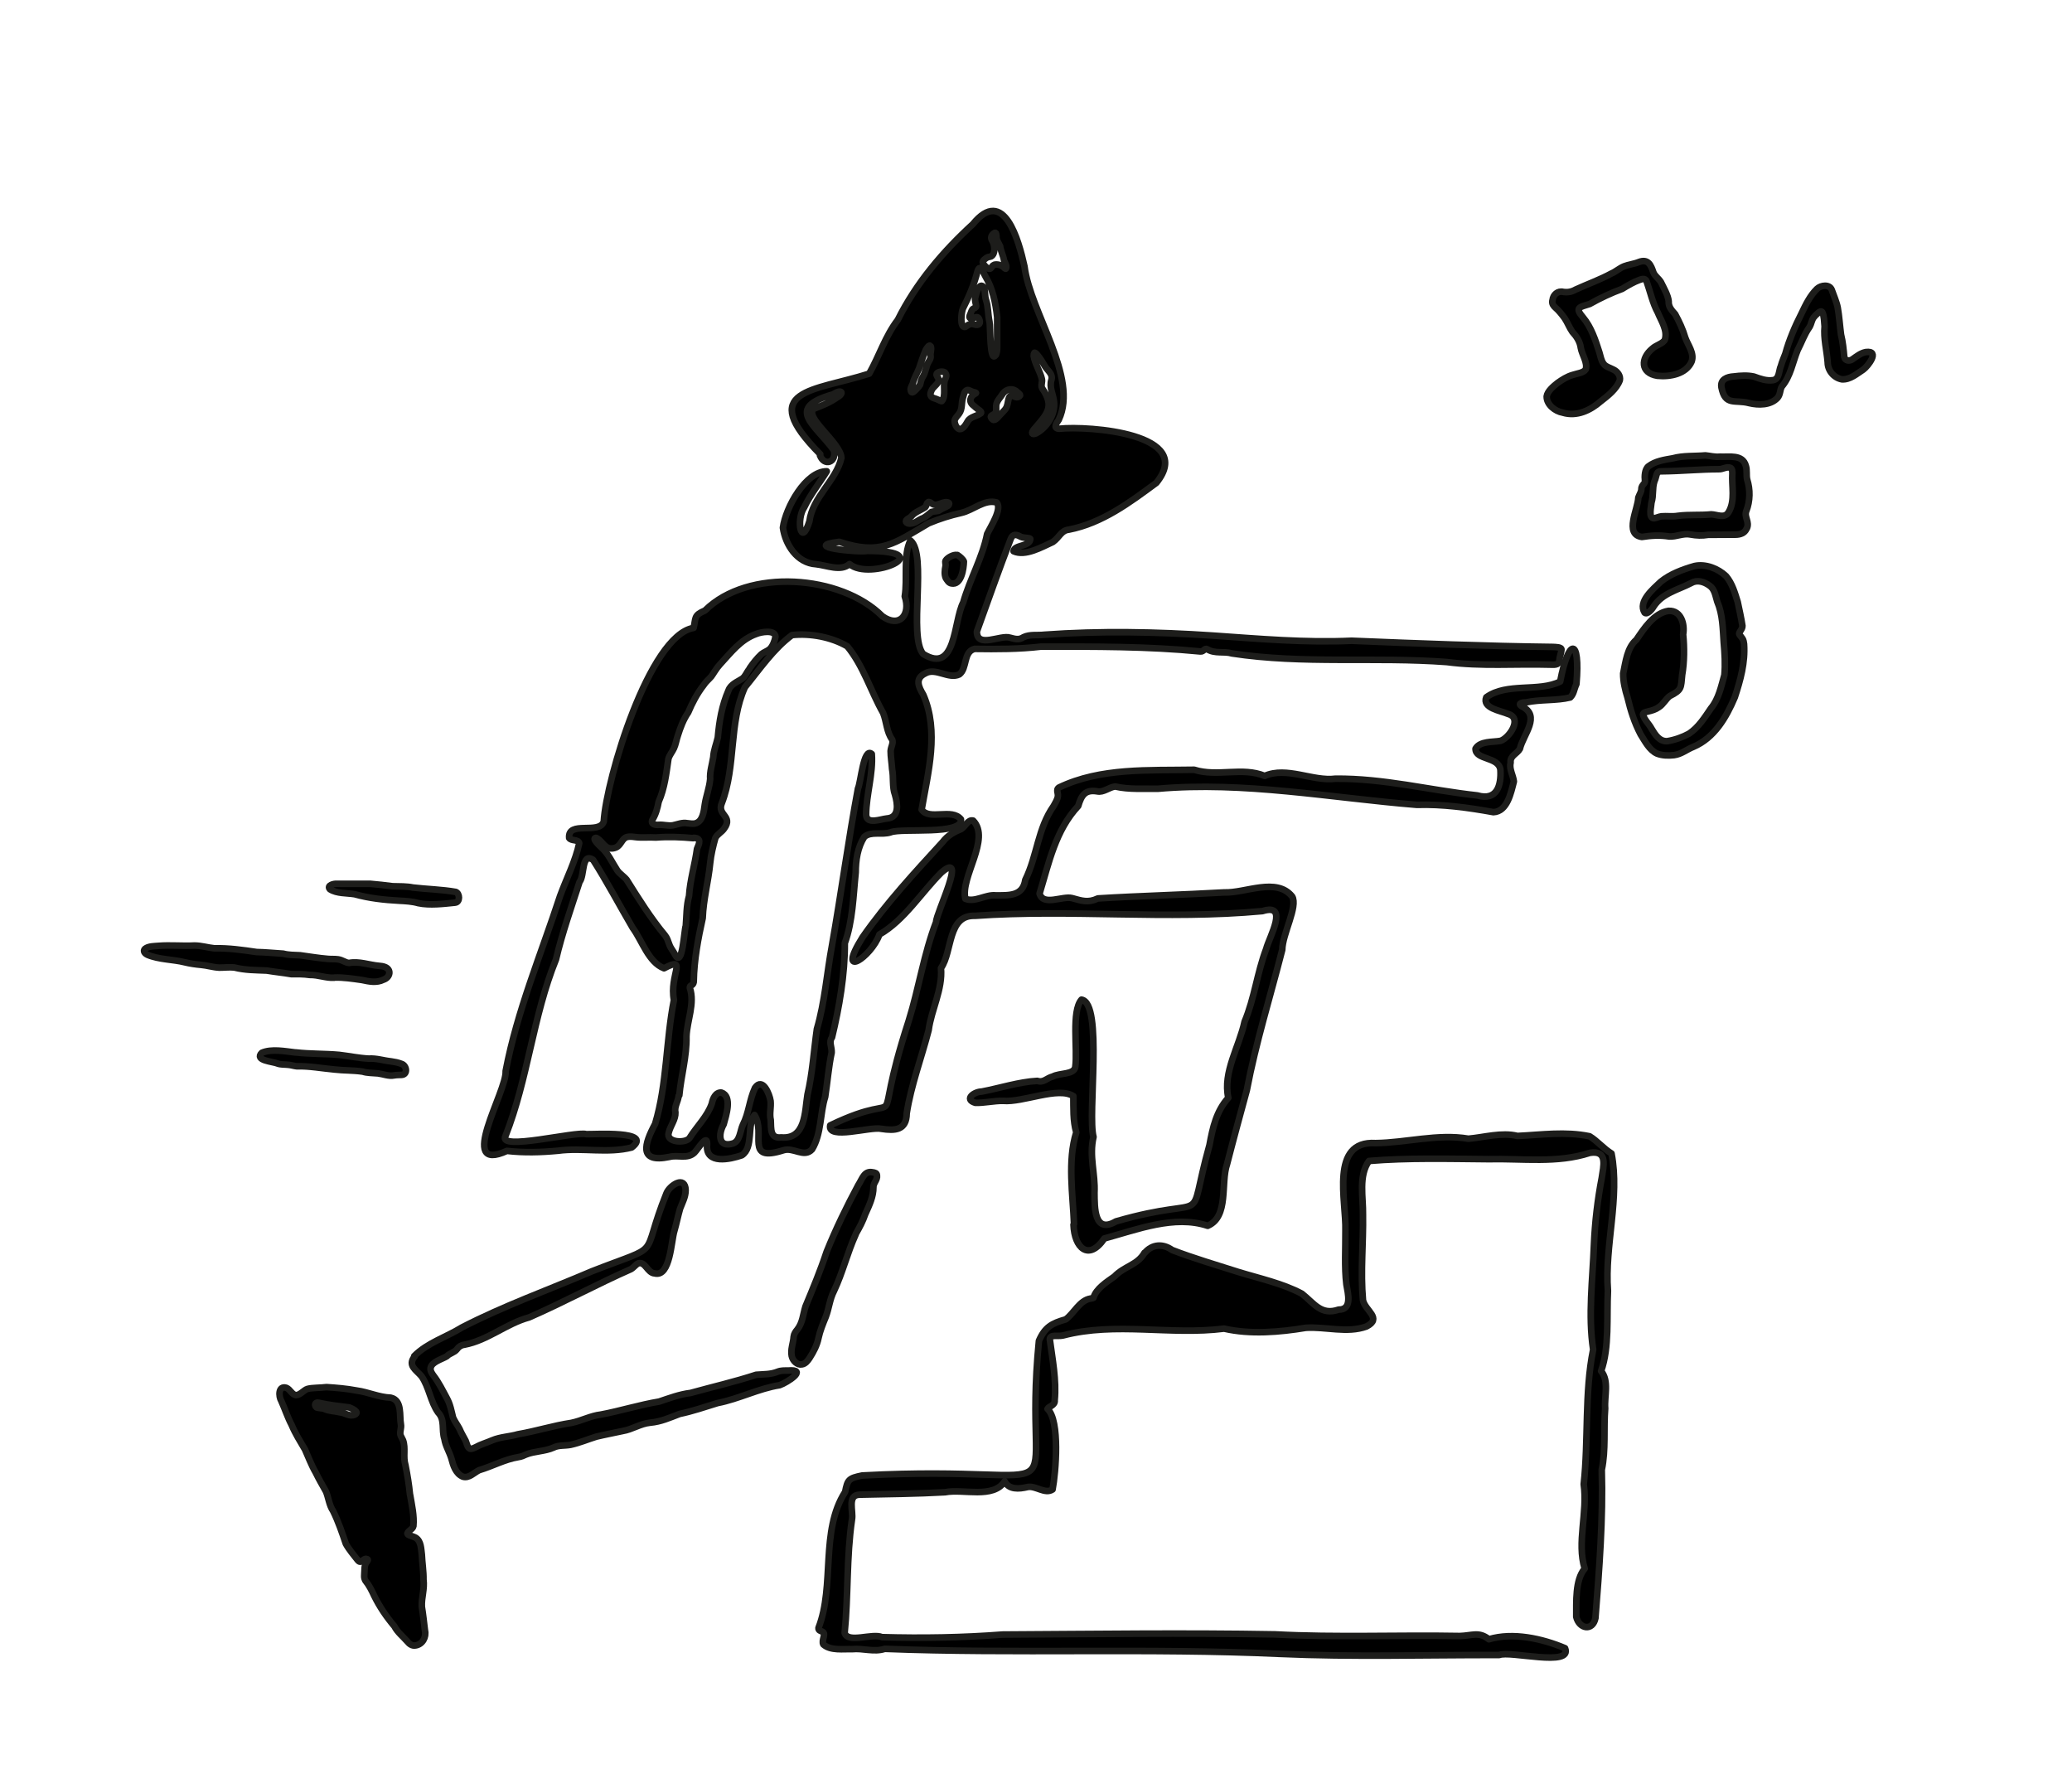 <?xml version="1.0" encoding="utf-8"?>
<!-- Generator: Adobe Illustrator 28.0.0, SVG Export Plug-In . SVG Version: 6.00 Build 0)  -->
<svg version="1.1" id="Ebene_2_00000074422313223656660730000000755332972610046121_"
	 xmlns="http://www.w3.org/2000/svg" xmlns:xlink="http://www.w3.org/1999/xlink" x="0px" y="0px" viewBox="0 0 1275.6 1089.1"
	 style="enable-background:new 0 0 1275.6 1089.1;" xml:space="preserve">
<style type="text/css">
	.st0{fill:none;}
	.st1{stroke:#1D1D1B;stroke-width:4.06;stroke-linecap:round;stroke-linejoin:round;}
</style>
<g id="Ebene_2-2">
	<rect class="st0" width="1275.6" height="1089.1"/>
	<path class="st1" d="M505,279.6c-39.8-40.1-4-38.7,30.1-49.6c6.2-10.9,9.8-22.9,17.6-33.1c11.3-22.6,27.7-42,46.2-58.9
		c19.2-23.6,28.3,10.1,31.8,26c3.7,28.7,33.5,68.3,21.1,94.4c-1.3,1.9-3.8,5.3,0.3,5.5c18.3-1.9,84.3,3,59.8,33.3
		c-16.5,12.2-33.4,24.8-53.8,28.8c-4.9,0.5-5.7,4.6-9.9,7.6c-6.8,3.1-17,9-24.2,5.7c0.3-4.1,10.2-2.7,10.3-7.6
		c-0.3-0.8-3.9-0.4-5.9-1.3c-2.6-1.5-4.9-2-6.2,1.4c-7.3,19-13.9,37.8-20.8,56.9c0,10.6,14.5,1.9,20.4,3.8c3,0.8,5.5,1.6,8.3-0.3
		c4-1.9,8.6-1,12.7-1.5c34.3-2.5,69.2-1.8,103.7,0.5c28.8,2,57,4.5,85.6,3.2c41.3,1.7,82.5,3.3,123.7,3.8c1.8,0.1,5.8,0,5.5,1.8
		c-0.2,2-1.2,4.6-1.3,6.5c-0.2,3.2-3.6,2.6-5.9,2.6c-21.2-0.6-42.2,1.2-63.4-1.6c-44.2-3.3-88.5,1.4-132.3-5.3
		c-4.9-1.5-10.4,0.4-15.2-2.6c-1.5-0.9-2.2,1.6-4.1,1.4c-32.7-3.2-65.2-3-98.1-3c-13.5,1.6-27.3,1.6-41,1.4
		c-7.1,1.8-4.4,12-9.4,15.7c-6.5,3.2-14.6-4.4-21-0.6c-6.6,3.2-4,8.4-1.2,13.1c9.9,22.6,3,47.6-1,70.7c4.6,6.9,18.6-1,24.2,6
		c1.4,10-36.6,5.2-43.3,8c-5.4,1.8-12-0.8-16.2,2.8c-4.1,6.4-5.3,14.4-5.3,21.9c-1.5,14.4-1.8,30.2-6.7,43.5
		c0.1,19.1-3.4,39.6-7.9,58.1c-2.1,2.7,0,5.9-0.2,9.3c-1.9,8.8-2.6,18.6-4,27.3c-3.2,10-2.2,22.8-8.1,32.3
		c-4.9,5.3-11.4-1.5-17.6,0.5c-24.2,7.7-10.5-10.4-17.8-21.7c-4.8,5.8-0.4,20.1-7.8,24.8c-7.2,2.5-22.2,5.8-21.4-6.1
		c0.6-8.3-5.7,2.5-7.8,4.5c-4.4,4.1-10.1,1.2-15.4,2.6c-19.2,4-15.4-8-8.8-20.3c7.4-24.5,6.6-51.1,11.6-76.3
		c-3-15.3,8.8-27.4-6.1-19.5c-9.6-3.7-13.4-16.9-19.3-24.9c-8.2-14-15.8-28.4-24.4-41.9c-7.3-4.6-5.1,9.9-8.3,13.6
		c-5.1,15.8-10.7,31.5-14.5,47.7c-14.3,35.2-17.2,73.5-31.1,108.7c-5.2,9.5,43.7-3.1,49.7-1.1c4.5,0.2,41.8-2.4,28,8.2
		c-14.7,3.8-30.3,0-45.3,2c-10.5,1-21.2,1.3-31.5,0.1c-31.5,14.3,0.1-36.9-0.8-49.1c7.1-37.2,21.8-72,33.5-107.8
		c3.9-10.7,9.5-21.5,11.8-32.5c-0.6-2.5-4.9-1.2-6.2-3.2c-1-11,18.8-1.8,21.3-10.2c1.5-25.7,28-114.7,55.3-119.1
		c1.5-6.1-0.1-7.7,7-10.7c26.5-26.3,83.7-22,109.2,3.5c10.7,7.6,17.6-1.2,13.8-12.2c1.8-10.6-1.1-25.5,3.5-34.4
		c10.5,8.6-1.4,58.8,7.8,69.8c20.5,12.8,18.6-20,24.7-31.7c4.1-14.3,11.9-27.8,14.7-42.1c2.2-4.6,9.4-15.5,5.9-19.4
		c-7.5-2.2-14.5,4.8-21.8,6.4c-7,1.6-13.4,3.6-20.1,6.4c-21,12.3-29.6,19.9-55,11.4c-23.9,3,11.3,6.7,17.3,5.6
		c45.2,0,1.6,18.8-11,8.1c-5.4,4.7-13.9,0.8-20.6,0.1c-11.7-0.7-18.9-12-20.4-22.5c1.7-12.5,14.1-34.8,27-34.7
		c-4,6.6-10.2,14.4-13.9,22.2c-5.1,7.4-2,25.4,3.2,8.6c1.9-14.9,16.6-25.3,19.7-39.1c-0.5-9.4-23.2-25-17-30.2
		c5-1.9,9.9-3.8,14.5-7.1c4.4-2.4,2.8-5.4-2.5-1.8c-30.1,8.5-11.2,18.5,0.3,34.4c2,7.4-5.8,10.3-8.5,3.2L505,279.6L505,279.6z
		 M417.8,674.5c-0.3,3.5-2.8,6.7-2,10.2c0.2,4.4-3,8-4.1,12.4c-2,6.2,10.3,6.8,12.8,3.4c4.4-7.1,11-13.3,13.7-21.2
		c0.6-3,2.3-7.1,5.9-6.8c6.9,2.2,2.9,14.2,1.4,19.6c-3.3,5.8-3.5,14.6,5.8,11.7c4.3-1.5,4.3-7.7,6-11.4c3.8-7.4,4-15.4,7.5-22.8
		c4.7-6.8,9,3.9,9.6,8.1c0.4,3.9-0.8,7.8,0.1,11.7c0.3,5.2-0.6,11.5,6.4,10.7c15.2,1.3,14.5-15.8,16.2-26.3
		c3.1-13.2,3.9-27,5.8-40.4c4.9-16.7,6.1-34.3,9.3-51.5c5.7-32.3,10-64.4,16-96.6c1.8-3.6,3.4-25.7,8.5-21.2
		c0.9,12.1-3.4,25-3.5,37.4c0.3,6.2,8.8,2.7,12.7,2.3c8-0.5,6.7-9.1,5.1-14.6c-1.8-4.7-0.8-10.8-1.8-15.9c-0.2-3.7-0.9-7.3-0.9-11
		c0.2-2.8,1.8-4.7,1-7c-3.5-4.6-3.5-11.2-5.6-16.4c-7.6-13.4-12.2-29.1-22.1-41.1c-9.8-5.7-22.7-8.1-34-6.9
		c-11.5,8.5-19.9,21-29,32.1c-10,22.1-5.4,48.6-14.2,71.3c-3.2,7.5,7.1,7.9,1.5,15.6c-1.5,2.3-4.3,3.5-5.5,5.9
		c-1.4,4.9-2.7,10.4-3.2,15.5c-1.1,11.2-4.2,22.4-4.6,33.8c-2.8,12.5-5.3,25.9-5.5,38.7c0,1.2-0.3,2.2-1.5,2.7
		c-0.6,0.3-1,0.7-0.9,1.6c3.2,9.6-1.7,20-2.1,29.8c0.3,12.2-3.3,24.2-4.4,36.3L417.8,674.5L417.8,674.5z M461.6,411.2
		c2-2.9,4.4-6,7.1-8.5c1.6-1.3,3.5-1.8,5.1-3.1c1.8-1.6,3.2-5.1,3.6-7.7c-0.2-4.5-9-2.9-11.8-1.7c-9.7,3.4-15.8,11.7-22.4,18.8
		c-2.4,2.6-4,5.7-5.3,7.4c-1.6,1.9-3.2,3-4.7,5.3c-3.9,5-7.1,11-9.5,16.8c-3,4.4-4.8,9.2-6.4,14.3c-0.9,2.6-1.3,5.4-2.4,7.8
		c-1,2.2-2.8,4.2-3.4,6.5c-1.3,8.9-2.3,18-6,26.4c-0.7,3.8-1.8,7.8-3.8,11c-1.4,2.9,1.9,3.4,4,3.2c2.9-0.2,5.8,0.8,8.6,0.3
		c2.9-0.6,5.7-1.9,8.9-1.3c1.6,0.2,3.1,0.4,4.5,0.2c5-1,5.6-7.5,6.2-11.7c0.7-4.9,2.9-10.5,3.3-15.7c-0.3-4.5,1.2-8.9,1.9-13.4
		c0.2-4.2,2-8.4,2.8-12.1c0.9-10.2,2.5-19.7,6.6-29.1c1.4-3.8,5.5-5.2,8.5-7.2c2-1.5,2.5-3.7,4.4-6L461.6,411.2L461.6,411.2z
		 M426.8,515.9c-7.6-0.7-15.2-1-23-0.4c-4.3-0.3-8.6,0.3-13-0.3c-1.5-0.2-3.3-0.4-4.8,0c-3.1,0.8-3.6,5-6.7,6.4
		c-1.1,0.5-2.3,0.7-3.5,0.6c-3.9-0.3-5.5-5.3-8.9-6.5c-2.8,0.3,2.2,4.8,3.1,5.7c4.5,3.9,6.8,9.4,10,14.3c1.5,2.2,4,3.6,5.8,5.8
		c7.1,11.3,15.1,24.1,23.6,34.2c1.3,1.6,1.9,3.6,2.6,5.5c0.9,2.6,2.5,4.2,3.6,6.4c4.6,8.9,5.6-15.6,6.6-17.7c0.5-6,0.3-12.4,2-18.4
		c0.6-9.8,3.6-19.3,4.9-29c1.4-3.3,3-6.6-2-6.8L426.8,515.9L426.8,515.9z M613.1,218.5c0.6-1.2,0.8-3,0.8-4.5c0-6.3,0-12.6,0-18.8
		c-1-8.9-2.7-17.5-7.3-25.2c-1-1.6-1.6-4.1-3.1-5c-0.9-0.3-1.6,1.4-1.8,2.3c-2,7.8-5.2,15.3-8.8,22.4c-1,1.7-2.3,12.5,1.4,11.5
		c1.8-1.2,3-2.4,5.5-1.5c3.1,1,4.1-0.8,3-3.3c-0.7-1.6-1.7-1.3-3.5-0.7c-2.5,0.8-2.9-0.3-2-2.2c0.7-1.4,0.8-2.9,1.9-3.5
		c0.7-0.4,1.8-0.6,1.8-1.6c-0.2-1.6-1-3.5-0.6-5.3c0.7-3,2.7-9.8,5.3-6.2c0.9,2,0.5,5.3,1.3,7.6c1.5,4.4,1.1,8.7,2.2,13.8
		c0.6,1.9,0,25.9,3.8,20.2L613.1,218.5L613.1,218.5z M636.9,217.2c-0.5,0.3-0.5,1.3-0.5,2c0.7,4.5,4,9.7,5,14c0.5,2-0.8,3.9,0.2,5.8
		c8,11.6,2.8,16-5.1,25.3c-1.8,2.2-1.2,3.5,1.2,2.5c6.9-3.5,12.2-12.1,11.2-19.6c-0.5-4.5-3.1-8.8-1.6-13.4c1-3.4-2-5.4-3.7-7.9
		c-1.5-2.5-3.2-5.5-5.4-8c-0.5-0.5-1-0.8-1.3-0.8L636.9,217.2L636.9,217.2z M591.7,264c1.9-0.8,3-2.9,4-4.6c1.5-2.9,5.8-3.2,8.2-5.1
		c0.5-0.7-0.4-1.5-1.7-2.3c-1-0.7-2-1.6-2.9-2.4c-3.1-2.2-2.1-5.8,1.1-7.3c0.1-0.1,0.7-0.3,0.4-0.5c-0.2-0.2-0.8-0.3-1.6-0.5
		c-1.3-0.3-2.7-1.5-3.8-1.2c-1.8,0.6-2,2.8-2.5,4.4c-1.2,3.4-0.2,7.2-2.5,10.2c-0.9,1.3-2.4,2.5-2.7,4.2c-0.2,1.7,1.4,5.6,3.5,5.2
		L591.7,264L591.7,264z M615.5,151.2c-0.6-1.5-1.9-3.1-2-4.9c-0.1-1.2,0-4-1.6-2.7c-1.5,1.1-2.2,2.7-1.2,4.3
		c1.8,2.6,2.3,8.3-0.5,9.9c-0.7,0.3-1.4,0.3-2.1,0.5c-1.2,0.6-3.6,2.2-3,3.6c0.6,1.2,3.5,4.8,5,3.1c0.6-0.7,1-1.7,1.9-2
		c1.8-0.6,4.7,0.2,6,1.6c0.3,0.3,1,1.1,1.3,0.7c0.8-1.7-0.7-3.5-1.2-5.1c-0.5-3.1-2-5.6-2.4-8.7L615.5,151.2L615.5,151.2z
		 M573.8,315.1c1.6-0.6,3.5-0.1,4.9-1.2c1.4-1,3.3-1.6,4.9-2.6c0.5-0.4,1-1.1,0.6-1.7c-2.9-2-7.1,2.6-10.1,0.6c-0.5-0.3-1-0.7-1.5-1
		c-2.1-1-2,2-3,3c-2.8,1.9-6.5,3-8.6,5.7c-0.8,0.8-1.8,1.2-2.6,1.8c-1.9,1.6,0.5,3,2.5,2.5c2.5-0.1,4.3-2,6.4-2.9
		c2.3-0.7,4.4-2.9,6.2-4.2L573.8,315.1L573.8,315.1z M566.4,236.9c0.5-1.7,0.7-3.5,1.8-5.1c1.5-2.3,1.9-5.9,3.1-8.4
		c0.8-1.4,1.9-2.8,1.6-4.4c-0.3-1.7,0.8-4,0.1-5.8c-0.9-1.6-2.4,1.2-3.1,2.2c-1.5,3.6-2.9,7.6-4.1,11.4c-1.3,3.2-3.1,6-3.9,9.4
		c-0.5,1.2-1.2,2.2-1.3,3.3c0.3,3.8,2.3,1.4,4.2-0.6c0.5-0.5,1.1-1.2,1.4-1.8L566.4,236.9L566.4,236.9z M628,243.3
		c0-0.7-1.3-1.6-1.9-2.1c-2.4-2.5-6.5-1.8-8.6,0.9c-1.4,2.4-4,4.7-4.2,7.4c-0.2,1.7,0.5,4-1,5.2c-0.9,0.7-2.3,1-2.3,1.8
		c0,0.7,1,1.9,1.8,2c1.6,0.1,3.6-3.1,5.1-4.4c1.1-1.2,2.3-2.2,2.9-3.8c0.8-2,0.7-4.3,1.7-6.1c1.2-1.5,3,0.2,4.4,0.3
		c0.8,0,1.7-0.3,2.1-1.1L628,243.3L628,243.3z M579.8,246.9c2.8-3.3,0.6-9.1,1.9-13c0.7-1.5,1.4-2.9,0.3-4.3c-0.9-1.6-6-0.9-5.4,1.3
		c0.3,1.1,1.7,2.2,1.3,3.4c-0.6,2.4-3.5,3.8-4.4,6c-1.2,2.4-0.9,4.1,1.8,4.9c1.3,0.3,3.2,1.4,4.2,1.7L579.8,246.9L579.8,246.9z"/>
	<path class="st1" d="M704.8,771.1c4.6-5.4,11.2-5.7,16.8-1.7c13.1,5.1,27.3,9.2,40.7,13.5c13,4,27.2,7,39.2,13.4
		c7.6,6,11.8,13.5,22.6,9.8c8.6,0.1,5.7-10.1,4.8-15.5c-1.3-10.7-0.5-22.2-0.6-33.1c0.6-18.1-9.8-55.6,18.5-53.9
		c18.7-0.2,38.3-5.9,57.2-2.7c9.5-0.8,20.5-4.1,30.2-1.7c15.1-0.7,29.4-2.9,44.4,0.2c4.7,2.8,8.7,7.7,13.5,10.6
		c5.3,27.1-4.3,56.7-2.2,84.5c-0.8,16.2,1,34.8-4.2,49.4c5.1,6.2,1.9,15.5,2.5,23c-1,12.5,0.5,25.6-2.1,37.8
		c0.9,30-1.5,61.1-3.9,91.3c-1.7,8.2-10,6.7-11.8-0.8c0.1-9.1-0.8-22.7,5.2-29.7c-5-16.1,1.9-34.4-0.6-51.9
		c3-27.5,0.4-56.3,5.8-82.9c-3.2-21.1-0.3-43.2,0.5-64.7c0.6-13.8,2.2-27.5,4.8-41c1-7.1,4-17.2-7.3-15.4
		c-20.2,6.6-41.2,3.4-62.6,3.9c-24.2-0.2-49.5-0.9-73.4,1.1c-6.6,9.1-3.5,22.5-3.7,33c0.3,17.8-1.6,34.8,0,52.7
		c1.3,6.5,12.1,11.1,2.1,16.2c-11.9,4.3-25,0-37.3,0.8c-16.2,2.7-34.3,4.2-50.3,0.5c-33,4.2-66.8-4.3-99.1,4.2
		c-3.4,0.8-8-0.9-8.2,2.4c1.6,12.2,4.2,25.1,3,37.5c0.4,3.2-3.8,3.8-4.4,5.3c7.8,7.3,5.1,39.2,3.1,49.6c-4.7,3.1-10.3-2.5-15.4-1.5
		c-5.4,1.3-11.5,1.7-14.1-3.5c-7,10.9-25.4,4.5-36.7,6.7c-17.6,1-35,1.1-52.5,1.5c-8,0.1-3.8,10.2-4.8,15.3
		c-3.4,23.2-2.2,46.8-4.5,69.8c2,6.6,17,0,23,2.6c24.7,0.7,49.6,0.3,74.4-1.6c55.5-0.3,112-1.1,167.6-0.1c37.8,2,75.8,0.3,113.7,1
		c7.7-0.2,11.7-2.9,17.9,2c14.7-4.4,32.8-0.5,46.9,5.5c4.9,11.8-34,1.4-40.5,4.2c-45-0.1-90.2,1.3-135.2-0.7
		c-80.5-3.7-164,0-243.1-3.1c-6.6,2.2-13.4-0.5-20.1,0.2c-5.3-0.2-13.2,1.1-17.7-2.9c-1.4-2.5,1.9-6.4-0.5-7.8
		c-1.1-0.5-2.7-0.8-2.5-2.4c10.2-26.2,0.9-59.6,16.4-83.7c1.5-7.5,2.1-8.4,10.5-10.1c140.7-7.5,97.8,27.8,108.8-82.9
		c3.7-8.5,8-10.8,16.5-13.2c5.2-3.8,8.4-11.6,15.2-12.8c0.7-0.2,1.3-0.1,1.9-0.5c1.5-5.5,8.1-9.7,12.9-13.1
		c6.1-6.4,14.2-7,18.5-14.6L704.8,771.1L704.8,771.1z"/>
	<path class="st1" d="M661.2,753.4c-0.7-18.2-4.1-39,1.4-56.4c-2.1-7.2-1.7-15-1.8-22.3c-9.2-6.1-31,4-43.3,2.9
		c-5.6-0.1-11.5,1.4-17.1,1.2c-7.2-2.2-0.5-6.9,3.9-6.9c11.2-2.1,23-6,34.3-6.6c4,1.3,5.6-1.7,9.6-2.7c4.2-2.3,13.2-1,13.8-6
		c1.5-10.6-2.5-34.1,3.8-41.3c13.5,2.1,3.6,70.7,7.4,84.5c-2.8,11.9,1.2,22.6,0.6,34.3c0.1,9.1-0.3,25.6,13.2,17.7
		c61.3-17.7,42.6,6.7,57.6-47c2-10.8,4.2-20.8,11.6-29.1c-3.5-15.7,6.7-31.4,10-46.8c6.1-14.5,7.7-30,13.3-44.8
		c1.9-7.4,14.3-28.5-2.3-23.3c-59.1,5.5-117.9-1.3-177,2.9c-17-0.6-13.7,21.9-20.9,32.2c1.1,13.2-5.9,25.4-7.6,38.2
		c-4.4,17-10.8,33.8-13.5,51.2c-0.1,10.5-7.2,10.8-15.7,9.5c-6.6-1.5-33.2,7-31.4-2.1c52.5-25.3,22.9,14,48.3-64.3
		c6.3-20.1,9.3-41.1,16.9-60.9c-0.1-5.2,19.6-44.6,3.3-30.5c-12.5,12.4-22.8,29.4-38.2,38.2c-5,14.1-27.1,28.4-10.4,1.7
		c14.8-21.2,32.2-39.9,49.4-58.7c2.9-3.9,6.9-6.1,11.3-7.9c2.7-1.6,4.1-6,7.4-5.2c11,11.2-8,34.9-4.8,48.1
		c5.7,2.4,12.5-2.7,18.6-2.1c8.3,0,16.8,0.6,18.3-9.5c7.4-15,7.6-31.6,17.5-45.6c0.9-1.6,1.8-3.2,2.3-4.7c1.1-3-1.4-5,1-6.6
		c25.7-12.3,55.2-10.4,83.2-10.9c14.3,4.5,29.7-1.9,43.4,3.8c13.5-6,29.7,3.5,43.5,1.7c29.8-0.3,58.1,7.1,87.4,10.3
		c12.1,3.5,14.8-6.2,14.2-15.9c-1.2-8.1-15.5-5.8-15.3-12.9c2.8-4.8,10.6-3.9,15.4-4.8c5.4-1.8,13.8-14.1,4.5-16.6
		c-4.2-1.9-16-3.5-13.3-10.2c12.6-9.2,32.4-3.1,45.5-9.7c5.1-26.8,12.5-27.6,10,1.6c-1.6,3.3-1.4,5.8-3.8,8.2
		c-8.6,2.1-18.2,1.1-27.1,3c-1.5,0-5.8,0.4-2.8,2.4c12.1,5.9,1,17.3-1.1,26.2c-1.7,3.1-6.2,4.3-5.7,8.4c-1,4.1,1.5,7.7,2,11.7
		c-1.8,6.9-4,18.5-12.6,18.9c-15.4-2.8-31.5-5-47.1-4.5c-53.1-4.3-106.5-14.6-159.6-9.9c-8.7-0.2-17.5,0.6-26.2-1.4
		c-3.8,0.5-7.1,3.8-11,3c-7.3-1.2-9.7,2.2-11.7,9c-14,15-18,34.8-23.8,53.9c2.2,7.9,14.1,1.3,20,2.8c5.9,1.6,9.8,3.1,15.9,0.2
		c26-1.6,51.8-2.2,77.8-3.7c13,0.5,32.2-9.5,41.8,2.5c3.7,6.1-6,23.2-6.1,32.8c-7.4,29-16.2,57-21.8,86.4
		c-4.1,15.1-8.3,30.4-12.2,45.6c-4,11.7,1.3,32.3-11.9,37.9c-20.4-6.8-43.5,2.3-63.6,7.8c-9.7,14.2-18.5,5.8-19-8.5L661.2,753.4
		L661.2,753.4z"/>
	<path class="st1" d="M252.5,920.2c1,6,2.6,12.8,2,19.1c-0.4,2.1-3.2,2.7-3.7,4.6c0,1.1,3.1,1.5,5.1,2.6c3.4,2.1,3.3,6.8,3.8,10.4
		c0.2,5.1,1.1,10.4,1,15.3c0.8,6.1-1.3,11-1,16.8c0.8,4.8,1.3,9.7,1.9,14.5c1,4.2-1.5,8.7-5.8,9.3c-2.1,0.4-3.8-0.9-5-2.4
		c-2.7-3.1-6.1-5.7-8-9.4c-4.9-5.8-9.1-12-12.4-18.7c-1.6-3.4-3.1-6.5-5.4-9.3c-0.2-0.4-0.5-0.9-0.6-1.4c-0.3-1-0.1-2.1-0.1-3.1
		c0.2-2.3-0.1-4.9,1.2-6.7c0.4-0.6,1.6-1.8,0.4-2.2c-1.5-0.7-3,1.8-4.2,1.7c-0.5,0-1.1-0.5-1.8-1.4c-2.1-2.7-5.1-6.2-7-9.7
		c-2.3-6.8-4.7-13.8-7.8-20.1c-2.5-3.7-2.8-8.1-4.4-12c-2.2-3.9-4.4-7.7-6.4-11.8c-2.7-4.6-4.4-9.4-6.5-14c-2.9-5-6-9.8-8.3-15.3
		c-2.5-4.7-4.1-9.8-6.3-14.6c-1.8-3-1.9-9.6,3-8.2c2.4,0.8,3.7,4.6,6.2,4.5c2.3,0,4.8-3.2,6.9-3.8c3-0.8,8-0.6,11.7-1.1
		c6.1,0.4,12.3,0.9,18.6,2.1c7.3,1,13.5,4.1,20.9,4.4c7.3,1.5,5.3,11.3,6.3,16.3c0.5,2.5-1,5.1-0.1,7.1c0.4,1,1,1.8,1.4,2.8
		c1.8,4.9-0.1,10.1,1.5,15.3c1.2,6,2.2,12,2.8,18.1L252.5,920.2L252.5,920.2z M195.1,866.3c1.2,0.6,3.4,0.3,4.8,1
		c2.8,1.3,6.1,1.2,9.2,2c3.4,0.2,6.1,3,9.4,1.4c3.2-1.6-2.2-3.9-3.5-4.4c-6.1-0.8-13-1.5-18.9-2.9c-2.1-0.5-2.8,1.6-1.2,2.9
		L195.1,866.3L195.1,866.3z"/>
	<path class="st1" d="M255,834.7c8.1-8.2,19.6-11.6,29.3-17.6c25.7-13.3,53.5-23.2,80.1-34.6c45.5-17.8,29-6,45.9-48
		c2-5,11.6-11.2,11.8-1.9c0,4.1-2,7.6-3.4,11.3c-1.3,4.5-2.2,9.1-3.5,13.6c-2,6.2-2.5,28.7-12.1,26.3c-4.5-0.2-5.8-7.5-10.1-6.2
		c-1.6,0.7-2.7,2.5-4.6,3.6c-21.1,9.3-41.4,20.4-62.7,29.7c-14,3.8-25.4,14.1-39.8,16.8c-1.9,0.2-3.5,1.2-4.6,2.8
		c-1.6,2.1-4.5,2.4-6.2,4.3c-3.1,1.9-9.3,3.4-10,7.2c-0.3,1.7,0.7,3.2,1.7,4.6c3.4,4.4,5.7,9.2,8.3,14c2.1,3.8,2.8,7.9,3.8,11.9
		c1.1,2.6,2.7,4.5,4,7c1,2.5,2.6,5,3.8,7.4c0.7,1.6,1,4.1,2.6,4.8c1.1,0.3,2.4-0.4,3.5-0.9c3.2-1.8,6.9-2.8,10.3-4.3
		c5-2.1,10.7-2.2,15.8-3.7c11.2-1.9,21.6-5.3,32.9-7c6.3-1.3,11.9-4.4,18.1-5.1c11.8-2.2,23.8-6,35.9-8c6.3-2.1,12.6-4.5,19.3-5.3
		c13.7-3.8,27-6.8,40.4-11.2c4.7-0.4,8.8-0.1,13.3-1.9c2-0.8,4.1-0.7,6.2-0.7c12.9-1.1-0.4,7.4-5,9c-13.2,2.1-25.2,8.5-38.2,11
		c-8.5,2.6-15.3,5-23.4,6.7c-6.3,2.4-11.5,4.8-18.2,5.4c-6,0.6-11.1,4.2-16.8,5.1c-5.5,1.2-10.9,2.2-16.3,3.5
		c-4.9,1.5-10.3,3.8-15.8,5c-3.6,0.7-7.3,0.1-10.5,1.7c-5.3,2.4-11.9,2.2-17,4.3c-1.3,0.6-2.7,1.3-4.8,1.6c-8.2,1.3-16.1,5.7-24,8
		c-3.1,1.5-6.3,5.2-10.1,4c-4.3-1.8-5.9-6.8-7-11.1c-1.2-4.1-3.7-7.9-4.3-12.1c-1.9-5.8,0.5-11.7-3.9-16.3
		c-4.7-6.6-5.5-15.5-10.2-22.3c-3.3-3.9-8.8-6.6-4.2-12.2L255,834.7L255,834.7z"/>
	<path class="st1" d="M1027.4,376c7.7-0.3,9.9,8.4,8.8,14.5c0.8,7.8,0.8,17-0.6,24.9c-0.8,8.1-0.1,9.2-7.6,13
		c-2.4,1.7-4,5.2-6.8,6.9c-1.9,1.4-4.3,2.1-6.5,2.6c-1.3,0.4-3.1,0.5-3.2,1.9c0.7,3.2,3.8,5.9,5.3,8.8c2.2,3.7,4.9,7.9,9.6,7.6
		c4.6-0.7,9.6-2.5,13.4-4.6c5.9-3.9,9.6-9.9,13.5-15.6c4.8-5.8,6.3-13.5,8.3-20.5c0.6-6.5,0.2-13.4-0.4-20c-0.6-8.6-0.6-17.2-4-25.2
		c-1.1-3.4-1.5-7.6-4.7-9.8c-3.4-2.5-7.7-3.8-11.4-1.6c-8,4.2-17.7,6.1-23.1,14.5c-1.1,1.9-4,5.1-5.5,3.7c-4.3-6.8,5.4-14.7,9.9-19
		c5.9-4.8,13.5-7.6,20.8-9.7c6.7-1.5,14.5,1.5,19.4,6.2c3.8,4.4,5.5,10.5,7.2,15.9c1,4.9,2.2,10,2.9,14.7c0.1,2-2,3.7-2,4.8
		c0.1,1.2,2.2,2.4,2.7,4.7c0.1,0.5,0.2,1.1,0.3,1.7c0.8,11.4-2.2,22.2-5.7,32.8c-5.3,12.5-12.6,25-25.5,30.5
		c-4.1,1.6-7.3,4.5-11.9,5.1c-3.5,0.4-7.4,0.3-10.6-1c-4.7-2.2-7.3-7.6-10-11.8c-3.8-7.3-6.1-14.5-8-22.5c-1.5-4.8-2.8-10.1-2.7-15
		c1.5-7,2.4-15.9,8.1-20.7c4.7-6.9,10.7-16.4,19.8-17.8L1027.4,376L1027.4,376z"/>
	<path class="st1" d="M955.8,184.8c0.3-3.4,3.2-6,6.7-5.1c3,0.4,5.3-0.2,7.6-1.5c7.2-3.3,15.1-6.1,22-9.9c2.5-1,4.8-3.2,7.8-4.4
		c2.8-1.1,6.1-1.4,9-2.6c5.8-2.2,7.5,1.9,9,6.4c1,2.4,3.1,3.5,4.6,5.9c1.8,3.7,4.5,8.3,4.8,11.9c-0.2,3.4,1.9,5.5,4,7.9
		c2.5,4.6,4.8,9.5,6.2,14.4c1.6,4.6,5.8,9.6,3.9,14.8c-3.3,7.5-13,9.5-21.1,8.7c-10.5-1.7-10.3-10.8-3.1-16.7
		c2.3-2.2,6.7-3.1,7.8-5.6c1.7-5.8-2.3-11.4-4.4-16.6c-3.2-5.8-4.8-13.3-7-19.5c-1-1.8-2.9-1.1-4.3-0.6c-3.4,1.2-7.2,3.4-10.6,5.5
		c-6.8,2.5-13.6,5.7-20,9.3c-6,2-9.6,1.9-4.1,8.3c5,5.9,7.7,14.2,10,21.4c0.8,2.5,1.1,5.2,2.7,7.2c1.3,1.8,4,2.4,6.2,3.6
		c2.4,1.2,4.3,3.9,3.7,6.5c-2,5.4-7.4,9.6-11.7,12.9c-6.4,5.6-14.8,9.6-23.4,7c-4.7-0.8-10-4.9-9.9-10c0.4-3.1,4-6.2,6.7-8.3
		c2.8-2,5.8-3.9,9.2-4.9c3-1,6.8-1.3,8.1-3.4c1.4-4-2.3-9.1-3-13.2c-0.5-3.9-2.6-7.1-5.2-9.9c-1.9-2.7-2.8-5.5-4.8-8.5
		c-1.8-2.4-3.5-4.6-5.6-6.4c-1.3-1.2-2.2-2.3-1.9-4.3L955.8,184.8L955.8,184.8z"/>
	<path class="st1" d="M1075.2,325.5c-1.1,2.7-4,3.6-6.7,3.6c-5.6,0-11.6,0.1-16.9,0.1c-3.7,0.6-7.1,0.5-10.9-0.2
		c-4.6-0.9-8.6,1.5-13.1,1.2c-5.8-0.9-11-0.6-16.8,0.3c-11.1-1.6-2.3-17.3-2.2-24.2c0.9-2.4,1.9-3.6,1.9-5.4c0-0.5,0.1-1.1,0.4-1.6
		c0.7-1.3,1.9-1.8,1.8-3.4c-0.3-2.5-0.2-7.1,2.2-8.9c4.2-3.2,9.7-4,14.9-4.9c6.5-1.8,13.5-1.2,20.1-1.8c3,0.3,5.7,1.1,8.9,0.8
		c5.8,0.3,14-1.6,16,5.6c0.9,2.8,0.2,5.6,0.8,8.4c2,6.2,1.9,13.3-0.5,19.4c-1.5,3.7,2.2,6.7,0.3,10.8L1075.2,325.5L1075.2,325.5z
		 M1064.2,315.2c4.2-7,1.8-16,2.3-23.8c0-1.2,0-2.7-1.1-3.4c-2.2-1.1-4.8,0.9-7.1,0.8c-11.6,0-23.5,1.2-35.2,1.3
		c-3.9-0.2-2.9,2.7-4.6,6.2c-1.4,4.4-0.4,8.5-1.8,13.1c-0.1,2.5-2.1,9.6,1.6,9.6c1.2-0.1,2.9-1,4.5-1.2c3.4-0.3,6.7,0.3,10.2-0.3
		c7.1-0.9,13.6-0.2,20.5-0.9c3.4,0.1,8.2,2.6,10.5-1.1L1064.2,315.2L1064.2,315.2z"/>
	<path class="st1" d="M1117.2,194.7c-1.8,1.6-1.9,4.4-3.2,6.6c-3.3,4.7-4.6,9-7.3,14.2c-3.1,7.6-4.3,16-9.7,22.4
		c-1.3,2.1-0.8,4.8-2.7,7c-4.3,4.6-11.7,4.6-17.5,3.2c-8.7-2.3-14.7,2-17-9.6c-0.9-4.9,3.4-6.6,7.7-6.8c3.9-0.5,8.3-0.8,12.3,0.1
		c3.9,1.4,7.7,2.8,11.8,2.2c4-0.7,3.4-5.8,4.8-8.8c0.7-2.6,1.8-5,2.7-7.4c2.3-8.4,6-17.1,10-24.9c2.6-5.5,5.3-11,9.5-15.1
		c2.4-2.3,7.7-3,9.1,0.6c1.2,3.5,3,7.4,3.7,11.1c0.9,5.1,1.3,11.1,2,16.4c1.1,4.4,1.6,9.4,2,13.8c0.6,2.6,3.3,2.7,5.1,1.4
		c2.6-1.8,5-3.8,8.2-4.4c9-1.1,1.2,8.8-1.6,10.8c-3.9,2.5-8.1,6.3-13.1,6c-5-0.9-8.8-5.4-8.8-10.5c-0.6-7.5-2.6-14.6-1.9-22.1
		c-0.3-2.8-0.2-6.2-1.4-8.7c-1.2-1.7-3.5,1.5-4.5,2.2L1117.2,194.7L1117.2,194.7z"/>
	<path class="st1" d="M205.8,601.8c-5.1,0.3-9.8-1.8-15.1-1.7c-4-0.6-7.6-0.5-11.4-0.5c-5.2-0.9-9.7-1.3-15.1-2.2
		c-7-0.3-13.2-0.2-20-1.9c-3-0.3-5.8,0.1-9.2,0.1c-4-0.2-7.5-1.4-11.2-1.7c-3.4-0.3-6.8-0.8-10.1-1.6c-7.2-1.8-15.8-1.6-22.9-4.6
		c-2.4-1.1-2.9-3.1-0.9-4.1c2-1.2,5.1-1.2,7.6-1.4c7.3-0.6,14.9,0.2,22.2-0.2c4.2,0,8.2,1.3,12.3,1.7c8.7-0.2,17.2,1,26,2.3
		c5.5,0.1,10.9,0.7,16.4,1c3.3,0.9,6.7,0.8,10.4,1c5.8,0.8,11.1,1.7,17,2.2c2.1,0.2,4.3,0,6.4,0.3c2.7,0.4,4.5,2.1,6.7,2.2
		c6.2-1.2,12.4,1.3,18.5,1.8c1.1,0.1,2.2,0.2,3.3,0.6c4.6,1.5,3.5,6.6-0.6,7.9c-4.2,2.1-8.7,1.2-13.3,0.2
		c-5.6-0.8-11.6-1.7-16.8-1.5L205.8,601.8L205.8,601.8z"/>
	<path class="st1" d="M526.8,759.8c-5.2,11.5-8,23.5-13.4,34.9c-2.6,5-3,10.6-5,15.8c-1.8,4.4-3.6,8.8-4.5,13.1
		c-0.9,4.4-3,8.4-5.5,12.3c-1.1,1.7-2.6,3.6-4.7,3.9c-2.8,0.6-5.7-2.2-6.3-5.2c-0.8-4,1-8,1.2-11.8c0.2-1.8,1.2-3.2,2.3-4.5
		c3.3-4.3,3.4-9.1,5-14.2c4.7-11.3,9.1-21.8,13-33.6c5.5-13.7,12.5-28.1,19.5-41.1c2.5-3.8,3.6-9,9-7.8c1.2,0.2,2.4,0.4,2.5,1.9
		c0.4,2.8-2.3,4.6-2.2,7.3c0,5.7-2.4,10.8-5,16.5c-1.5,4.4-3.5,8.1-5.8,12.1L526.8,759.8L526.8,759.8z"/>
	<path class="st1" d="M182.2,647.8c8.7,1,17.6,0.7,26.6,1.5c6.1,0.7,12.1,2,18.2,2.3c4.8-0.3,9,1.2,13.8,1.7
		c2.1,0.3,4.3,0.7,6.3,1.5c3.3,0.9,4.1,6.6,0.2,6.8c-1.5,0.1-2.9,0-4.6,0.3c-3.4,0.7-6.7-0.8-10-1.2c-3.2-0.3-6.7-0.2-9.4-1.1
		c-5.9-0.9-11.3-0.6-17.3-1.3c-7.7-0.7-15.5-2.2-23.4-2c-1.7-0.2-3.6-0.8-5.1-0.9c-2.6-0.3-4.4,0-6.7-0.8c-2.7-1.2-14.5-1.8-9.6-6.6
		c6-2.6,14.4-0.9,20.6-0.2L182.2,647.8L182.2,647.8z"/>
	<path class="st1" d="M203.1,547.3c-2.1-2.3,2.4-3.5,4.4-3.3c6.7,0,13.6,0,20.4,0c4.8,0.4,9.1,0.9,13.8,1.5c4.1,0.1,8.8,0,12.5,0.8
		c8.5,1,18,1.2,26.4,2.7c2.5,0.9,2.8,6.3-0.4,6.6c-7,0.7-15.6,1.8-22.7,0.3c-3.8-1.1-7.9-1.3-11.8-1.5c-9.3-0.5-18.4-1.5-27.4-4
		c-5-0.8-10.8-0.3-15.1-3L203.1,547.3L203.1,547.3z"/>
	<path class="st1" d="M589.4,341.6c1.3,0.8,3.4,2.5,4,4c-0.1,4.3-1.5,14.8-7.7,13.5c-1.7-0.3-2.5-1.9-3.4-3.2c-1-2.2-0.7-5-0.2-7.4
		c0.3-1.2-0.5-2.5,0.1-3.5c1.2-1.9,4.8-3.7,6.8-3.4L589.4,341.6L589.4,341.6z"/>
</g>
</svg>
